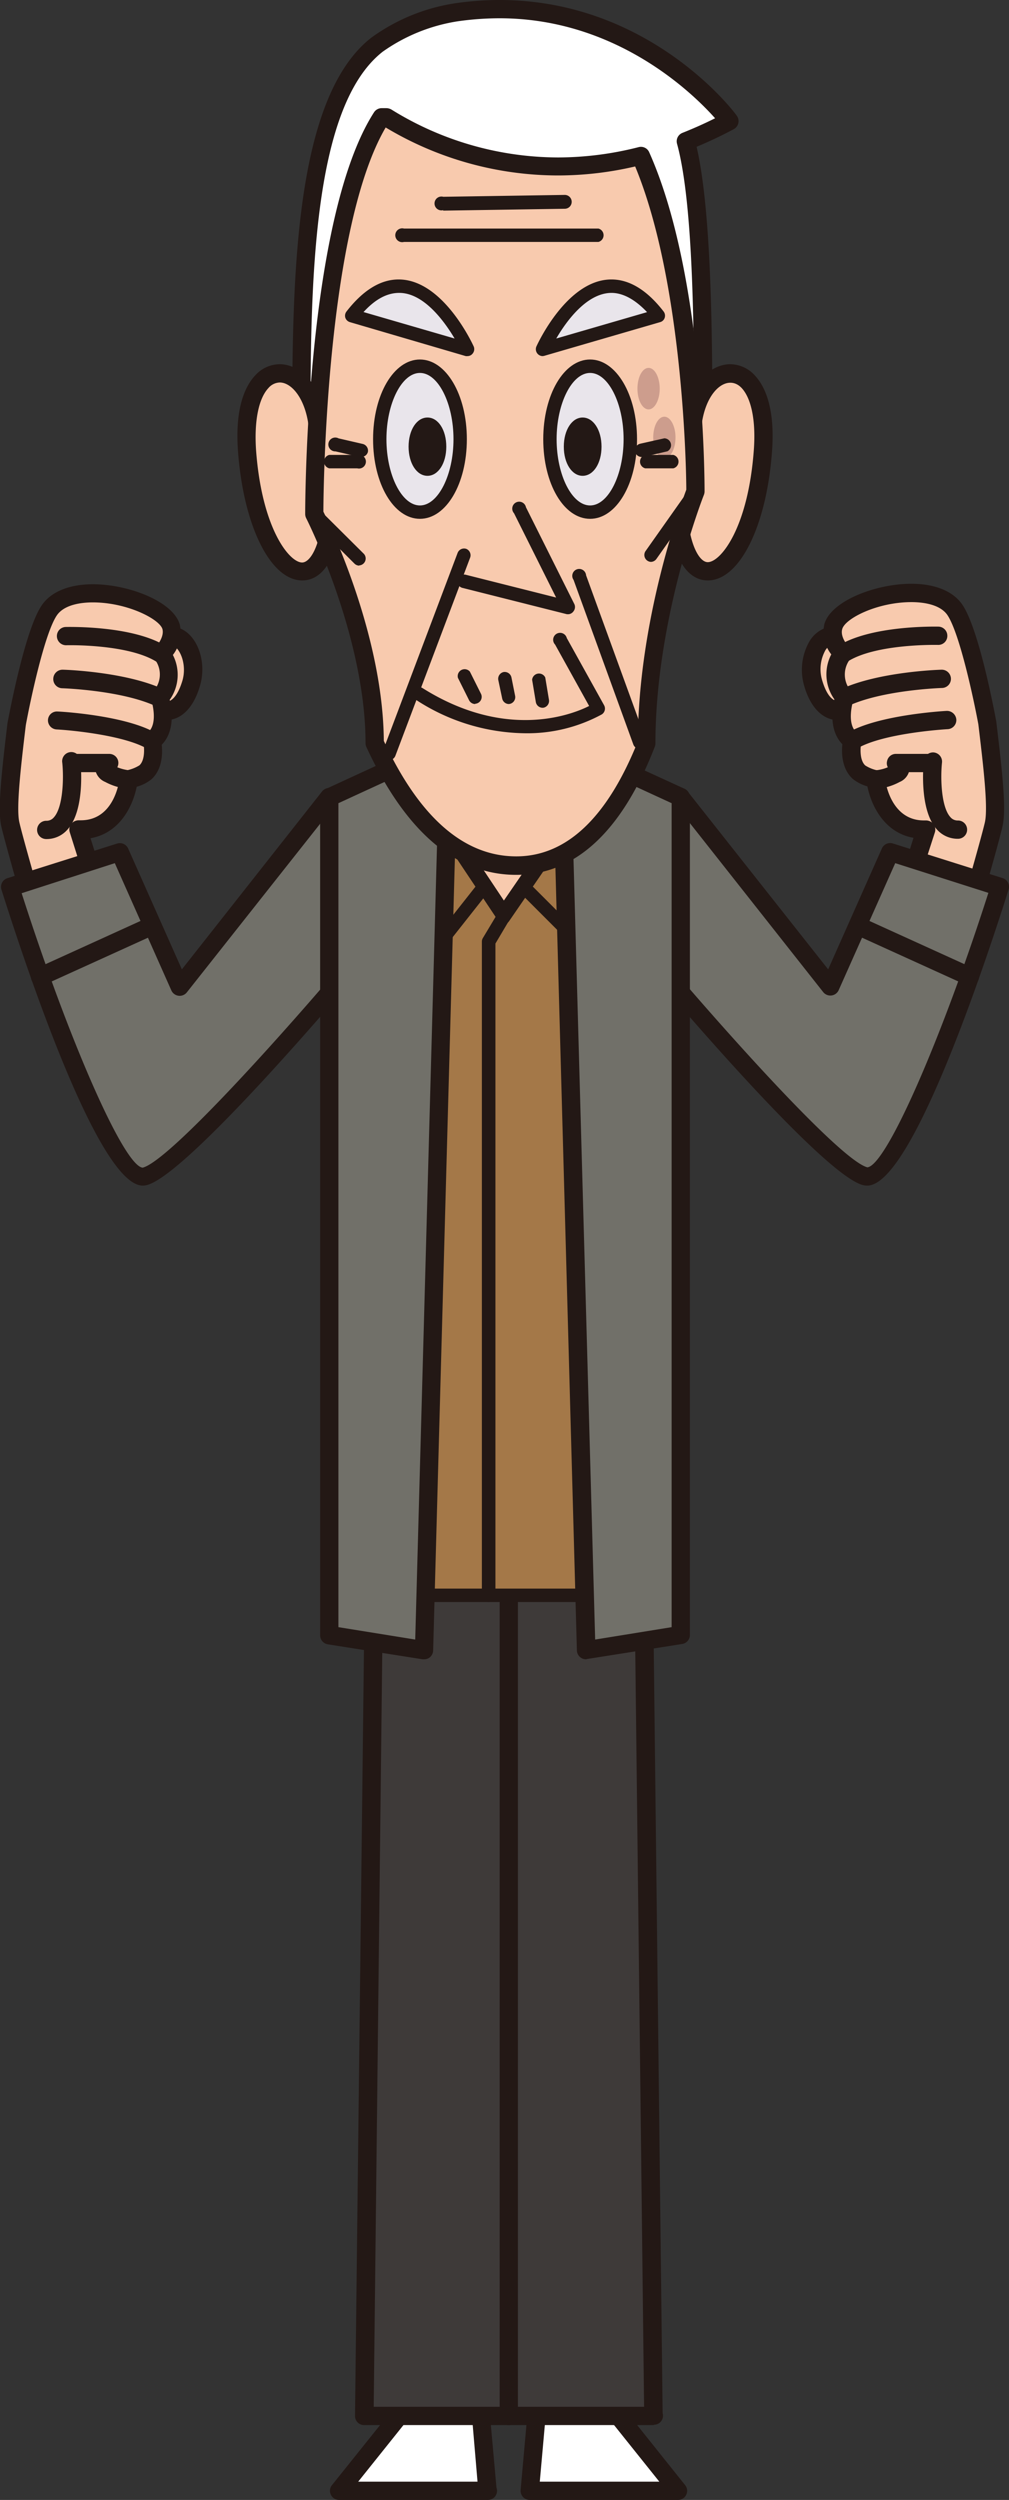 <svg xmlns="http://www.w3.org/2000/svg" viewBox="0 0 145.8 361.05"><rect x="0" y="0" width="145.8" height="361.05" fill="#333333" stroke="none"/><defs><style>.cls-1{fill:#f8caae;}.cls-2{fill:#231815;}.cls-3{fill:#717069;}.cls-4{fill:#fff;}.cls-5{fill:#3e3a39;}.cls-6{fill:#a47848;}.cls-7{fill:#e9e5eb;}.cls-8{fill:#cd9d8d;}</style></defs><g id="レイヤー_2" data-name="レイヤー 2"><g id="レイヤー_1-2" data-name="レイヤー 1"><path class="cls-1" d="M119.79,91.86c1.93-.56,3.18,1.51,4,4.41s0,5.71-2,6.27-3.53-1.05-4.37-4S117.85,92.42,119.79,91.86Z"/><path class="cls-2" d="M121.08,104c-2.18,0-4-1.83-4.89-5a8.25,8.25,0,0,1,.61-6.07,4.53,4.53,0,0,1,2.63-2.3,3.68,3.68,0,0,1,1-.14c3.09,0,4.28,4.1,4.67,5.45a7.83,7.83,0,0,1-.4,5.83,4.17,4.17,0,0,1-2.48,2.08A4.33,4.33,0,0,1,121.08,104Zm-.67-10.88a.81.81,0,0,0-.25,0,2,2,0,0,0-1,1,5.6,5.6,0,0,0-.38,4.06c.63,2.18,1.6,3.38,2.74,3a1.65,1.65,0,0,0,.9-.81,5.28,5.28,0,0,0,.17-3.82C121.78,94,120.94,93.09,120.41,93.09Z"/><path class="cls-1" d="M121.73,94.46s-1.88-1.91-1.32-3.94c1.1-3.94,14.29-7.37,17.61-2.37,2.32,3.5,4.66,16.31,4.66,16.31.78,6.48,1.44,12.25.92,14.58s-3.52,12.74-3.52,12.74l-9.16-2.9,2.85-9.06c-6.47.26-7.25-7.25-7.25-7.25a6.54,6.54,0,0,1-2.41-1c-1.65-1.49-1-4.54-1-4.54-2.6-1.84-1.12-6.24-1.12-6.24A5,5,0,0,1,121.73,94.46Z"/><path class="cls-2" d="M140.08,133.1a1.34,1.34,0,0,1-.4-.06l-9.16-2.9a1.33,1.33,0,0,1-.86-1.66L132,121c-4.24-.74-6.12-4.7-6.66-7.43a6,6,0,0,1-2.12-1.08c-1.6-1.46-1.63-3.77-1.5-5-1.93-2-1.48-5.1-1.15-6.49a6.23,6.23,0,0,1-.45-6.49,5.28,5.28,0,0,1-1-4.37c.93-3.34,7.4-5.83,12.56-5.83,3.46,0,6.1,1.09,7.42,3.08,2.4,3.62,4.61,15.47,4.86,16.81.91,7.56,1.46,12.65.91,15.1s-3.42,12.39-3.55,12.82a1.3,1.3,0,0,1-.64.79A1.27,1.27,0,0,1,140.08,133.1ZM132.57,128l6.61,2.09c.82-2.86,2.74-9.58,3.14-11.35.49-2.19-.28-8.54-.95-14.14-.63-3.41-2.67-13.05-4.45-15.74-1.1-1.65-3.74-1.9-5.22-1.9-4.93,0-9.59,2.36-10,3.9-.35,1.23,1,2.63,1,2.65a1.31,1.31,0,0,1,.08,1.76,3.64,3.64,0,0,0,.29,4.65,1.32,1.32,0,0,1,.22,1.24s-1.1,3.52.63,4.74a1.29,1.29,0,0,1,.53,1.36c-.12.6-.29,2.5.58,3.29a5.24,5.24,0,0,0,1.86.73,1.31,1.31,0,0,1,1,1.13c0,.25.72,6.08,5.61,6.08h.28a1.39,1.39,0,0,1,1.1.52,1.32,1.32,0,0,1,.21,1.2Z"/><path class="cls-2" d="M121.73,95.78a1.32,1.32,0,0,1-.71-2.44c4.81-3.07,14.2-2.84,14.59-2.84a1.32,1.32,0,0,1,1.28,1.36,1.3,1.3,0,0,1-1.35,1.28c-.1,0-9-.21-13.1,2.43A1.31,1.31,0,0,1,121.73,95.78Z"/><path class="cls-2" d="M122,102.08a1.32,1.32,0,0,1-.56-2.51c5.46-2.56,14.23-2.84,14.6-2.85A1.33,1.33,0,0,1,137.41,98a1.32,1.32,0,0,1-1.28,1.36c-.09,0-8.6.28-13.56,2.6A1.38,1.38,0,0,1,122,102.08Z"/><path class="cls-2" d="M123.14,108.32a1.33,1.33,0,0,1-.69-2.46c4.39-2.62,13.94-3.17,14.35-3.19a1.36,1.36,0,0,1,1.39,1.25,1.32,1.32,0,0,1-1.25,1.39c-.09,0-9.31.53-13.13,2.82A1.36,1.36,0,0,1,123.14,108.32Z"/><path class="cls-2" d="M126.52,113.89a1.32,1.32,0,0,1,0-2.64,5.92,5.92,0,0,0,1.77-.44,1.2,1.2,0,0,1-.11-.87,1.29,1.29,0,0,1,1.23-1.06h4.92a1.32,1.32,0,0,1,0,2.64h-3a2.35,2.35,0,0,1-1.34,1.42,8.61,8.61,0,0,1-3.4,1Z"/><path class="cls-2" d="M138.43,121.14a4,4,0,0,1-3.07-1.37c-2.54-2.82-1.94-9.21-1.87-9.93a1.35,1.35,0,0,1,1.45-1.17,1.33,1.33,0,0,1,1.18,1.45c-.24,2.27-.12,6.42,1.2,7.88a1.37,1.37,0,0,0,1.11.5,1.32,1.32,0,0,1,0,2.64Z"/><path class="cls-1" d="M25.32,91.9c-1.93-.56-3.17,1.51-4,4.41s0,5.71,2,6.27,3.52-1,4.37-4S27.26,92.47,25.32,91.9Z"/><path class="cls-2" d="M24,104h0a3.94,3.94,0,0,1-1.12-.16A4.48,4.48,0,0,1,20,100.72a8.37,8.37,0,0,1,0-4.78c.4-1.35,1.59-5.45,4.68-5.45a3.38,3.38,0,0,1,1,.15c2.73.79,4.27,4.78,3.23,8.36C28,102.19,26.21,104,24,104Zm.68-10.88c-.54,0-1.38.93-2.14,3.55a5.73,5.73,0,0,0-.06,3.25,2,2,0,0,0,1.13,1.38c1.13.33,2.11-.87,2.75-3,.69-2.37-.38-4.78-1.44-5.09A.71.71,0,0,0,24.71,93.13Z"/><path class="cls-1" d="M23.38,94.5s1.88-1.9,1.32-3.93c-1.1-3.95-14.29-7.38-17.61-2.37-2.32,3.49-4.66,16.31-4.66,16.31C1.65,111,1,116.76,1.5,119.09S5,131.82,5,131.82l9.16-2.9-2.85-9.06c6.48.26,7.25-7.25,7.25-7.25a6.49,6.49,0,0,0,2.41-1c1.65-1.5,1-4.55,1-4.55,2.6-1.83,1.12-6.24,1.12-6.24A5,5,0,0,0,23.38,94.5Z"/><path class="cls-2" d="M5,133.14a1.29,1.29,0,0,1-1.26-.95c-.13-.42-3-10.47-3.55-12.82s0-7.53.9-15C1.38,102.93,3.59,91.08,6,87.47c1.32-2,4-3.09,7.42-3.09,5.16,0,11.63,2.49,12.56,5.83a5.34,5.34,0,0,1-1,4.38,6.24,6.24,0,0,1-.46,6.48c.33,1.39.79,4.52-1.15,6.49.13,1.24.11,3.55-1.5,5a6,6,0,0,1-2.12,1.07c-.54,2.73-2.41,6.69-6.67,7.43l2.35,7.46a1.32,1.32,0,0,1-.86,1.65l-9.16,2.9A1.34,1.34,0,0,1,5,133.14ZM13.41,87c-1.48,0-4.12.25-5.22,1.91-1.78,2.68-3.82,12.33-4.46,15.82-.66,5.52-1.42,11.87-.94,14,.4,1.78,2.32,8.5,3.14,11.36l6.61-2.1-2.46-7.8a1.32,1.32,0,0,1,.21-1.2,1.41,1.41,0,0,1,1.1-.52h.28c4.93,0,5.58-5.82,5.61-6.07a1.3,1.3,0,0,1,1-1.14,5.54,5.54,0,0,0,1.87-.73c.86-.79.69-2.69.57-3.29a1.32,1.32,0,0,1,.53-1.36c1.73-1.22.64-4.7.63-4.74a1.32,1.32,0,0,1,.22-1.24,3.61,3.61,0,0,0,.29-4.64,1.33,1.33,0,0,1,.08-1.77s1.33-1.41,1-2.65C23,89.38,18.34,87,13.41,87Z"/><path class="cls-2" d="M23.38,95.82a1.33,1.33,0,0,1-.71-.21c-4.13-2.64-13-2.43-13.09-2.42A1.33,1.33,0,0,1,8.22,91.9,1.31,1.31,0,0,1,9.5,90.55c.4,0,9.78-.24,14.59,2.84a1.31,1.31,0,0,1,.4,1.82A1.33,1.33,0,0,1,23.38,95.82Z"/><path class="cls-2" d="M23.1,102.12a1.38,1.38,0,0,1-.56-.12c-5-2.32-13.47-2.6-13.56-2.6A1.32,1.32,0,0,1,7.7,98a1.34,1.34,0,0,1,1.36-1.28c.37,0,9.14.3,14.6,2.85a1.32,1.32,0,0,1-.56,2.51Z"/><path class="cls-2" d="M22,108.36a1.27,1.27,0,0,1-.68-.19c-3.18-1.9-10.55-2.68-13.12-2.82A1.32,1.32,0,0,1,6.93,104a1.29,1.29,0,0,1,1.39-1.24c.4,0,10,.56,14.33,3.19a1.32,1.32,0,0,1-.67,2.45Z"/><path class="cls-2" d="M18.59,113.93h0a8.62,8.62,0,0,1-3.39-1,2.37,2.37,0,0,1-1.34-1.41h-3a1.32,1.32,0,0,1,0-2.64h4.92a1.31,1.31,0,0,1,1.17,1.93,6.58,6.58,0,0,0,1.72.44,1.32,1.32,0,0,1-.05,2.63Z"/><path class="cls-3" d="M1.47,128.09l15.85-5L26,142.5l21.62-27.38,5,22.34s-25.94,31-31.7,32.42S1.47,128.09,1.47,128.09Z"/><path class="cls-2" d="M20.63,171.23c-6.22,0-16.35-29.89-20.42-42.74a1.32,1.32,0,0,1,.86-1.66l15.85-5a1.32,1.32,0,0,1,1.6.72L26.28,140,46.54,114.3a1.33,1.33,0,0,1,1.33-.47,1.34,1.34,0,0,1,1,1l5,22.34a1.32,1.32,0,0,1-.28,1.13c-2.68,3.21-26.39,31.36-32.39,32.86A2.48,2.48,0,0,1,20.63,171.23ZM3.13,129c6.86,21.41,14.79,39.42,17.49,39.64,3.88-1,20.6-19.62,30.57-31.48l-4.29-19L27,143.32a1.32,1.32,0,0,1-2.24-.28l-8.17-18.38Z"/><path class="cls-2" d="M5.79,142.38a1.32,1.32,0,0,1-.55-2.52l15.85-7.21a1.32,1.32,0,0,1,1.1,2.41l-15.85,7.2A1.37,1.37,0,0,1,5.79,142.38Z"/><path class="cls-3" d="M144.48,128.09l-15.85-5L120,142.5,98.37,115.12l-5,22.34s25.94,31,31.7,32.42S144.48,128.09,144.48,128.09Z"/><path class="cls-2" d="M125.32,171.23h0a2.48,2.48,0,0,1-.61-.07c-6-1.5-29.71-29.65-32.39-32.86a1.29,1.29,0,0,1-.28-1.13l5-22.34a1.34,1.34,0,0,1,1-1,1.31,1.31,0,0,1,1.32.47L119.67,140l7.76-17.46a1.31,1.31,0,0,1,1.6-.72l15.85,5a1.32,1.32,0,0,1,.86,1.66C141.67,141.34,131.53,171.23,125.32,171.23ZM94.76,137.11c10,11.86,26.69,30.46,30.57,31.48,2.7-.22,10.63-18.23,17.49-39.64l-13.46-4.29L121.19,143a1.32,1.32,0,0,1-2.24.28l-19.9-25.21Z"/><path class="cls-2" d="M140.16,142.38a1.33,1.33,0,0,1-.55-.12l-15.85-7.2a1.32,1.32,0,0,1,1.09-2.41l15.85,7.21a1.32,1.32,0,0,1-.54,2.52Z"/><polygon class="cls-4" points="69.19 345.32 70.49 359.73 49.02 359.73 60.55 345.32 69.19 345.32"/><path class="cls-2" d="M70.53,361.05H49a1.31,1.31,0,0,1-1.19-.75,1.3,1.3,0,0,1,.16-1.39L59.52,344.5a1.33,1.33,0,0,1,1-.5h8.64a1.32,1.32,0,0,1,1.32,1.2l1.26,14.09a1.31,1.31,0,0,1-1.24,1.76Zm-18.77-2.64H69L68,346.64H61.18Z"/><polygon class="cls-5" points="54.06 225.54 52.62 348.92 73.52 348.92 73.52 225.54 54.06 225.54"/><path class="cls-2" d="M73.52,350.24H52.62a1.31,1.31,0,0,1-1.32-1.33l1.44-123.38a1.32,1.32,0,0,1,1.32-1.31H73.52a1.33,1.33,0,0,1,1.32,1.32V348.92A1.33,1.33,0,0,1,73.52,350.24ZM54,347.6H72.2V226.86H55.37Z"/><polygon class="cls-4" points="77.84 345.32 76.54 359.73 98.01 359.73 86.48 345.32 77.84 345.32"/><path class="cls-2" d="M98,361.05H76.54a1.32,1.32,0,0,1-1.31-1.44l1.29-14.41a1.33,1.33,0,0,1,1.32-1.2h8.64a1.35,1.35,0,0,1,1,.5L99,358.91a1.3,1.3,0,0,1,.16,1.39A1.31,1.31,0,0,1,98,361.05Zm-20-2.64H95.27l-9.42-11.77h-6.8Z"/><polygon class="cls-5" points="92.97 225.54 94.41 348.92 73.52 348.92 73.52 225.54 92.97 225.54"/><path class="cls-2" d="M94.45,350.24H73.52a1.32,1.32,0,0,1-1.32-1.32V225.54a1.32,1.32,0,0,1,1.32-1.32H93a1.32,1.32,0,0,1,1.32,1.31l1.43,123a1.3,1.3,0,0,1-1.27,1.66ZM74.84,347.6H93.07L91.66,226.86H74.84Z"/><polygon class="cls-1" points="86.29 112.78 72.8 107.2 59.62 112.65 72.8 132.41 86.29 112.78"/><path class="cls-2" d="M72.79,133.73h0a1.31,1.31,0,0,1-1.08-.58L58.52,113.38a1.29,1.29,0,0,1-.16-1.11,1.31,1.31,0,0,1,.75-.84L72.29,106a1.27,1.27,0,0,1,1,0l13.5,5.58a1.32,1.32,0,0,1,.58,2l-13.5,19.63A1.3,1.3,0,0,1,72.79,133.73ZM61.61,113.25l11.2,16.81,11.47-16.68L72.8,108.63Z"/><polygon class="cls-6" points="72.8 132.41 59.62 112.65 51.9 115.84 51.9 230.4 93.69 230.4 93.69 115.84 86.29 112.78 72.8 132.41"/><path class="cls-2" d="M93.69,231.37H51.9a1,1,0,0,1-1-1V115.84a1,1,0,0,1,.6-.89l7.72-3.19a1,1,0,0,1,1.17.35l12.39,18.58L85.5,112.23a1,1,0,0,1,1.17-.34L94.06,115a1,1,0,0,1,.6.89V230.4A1,1,0,0,1,93.69,231.37Zm-40.82-1.94H92.72V116.49L86.65,114,73.59,133c-.18.27-.5.52-.8.42A1,1,0,0,1,72,133l-12.74-19.1-6.38,2.64Z"/><path class="cls-2" d="M70.63,231.37a1,1,0,0,1-1-1V136a1,1,0,0,1,.13-.5l2.16-3.6a1,1,0,1,1,1.67,1l-2,3.37V230.4A1,1,0,0,1,70.63,231.37Z"/><path class="cls-2" d="M87.92,141.31a1,1,0,0,1-.68-.29L75.71,129.49a1,1,0,0,1,0-1.36,1,1,0,0,1,1.37,0l11.53,11.53a1,1,0,0,1-.69,1.65Z"/><path class="cls-2" d="M59.1,142.75a.93.93,0,0,1-.59-.21,1,1,0,0,1-.16-1.36l10.8-13.69a1,1,0,1,1,1.52,1.2L59.86,142.38A1,1,0,0,1,59.1,142.75Z"/><polygon class="cls-3" points="64.87 107.2 47.58 115.12 47.58 236.16 61.27 238.32 64.87 107.2"/><path class="cls-2" d="M61.27,239.64h-.21l-13.69-2.16a1.32,1.32,0,0,1-1.11-1.31v-121a1.33,1.33,0,0,1,.77-1.2L64.32,106a1.3,1.3,0,0,1,1.28.1,1.32,1.32,0,0,1,.59,1.13l-3.6,131.13a1.36,1.36,0,0,1-.48,1A1.31,1.31,0,0,1,61.27,239.64ZM48.9,235,60,236.79l3.5-127.51L48.9,116Z"/><polygon class="cls-3" points="81.08 107.2 98.37 115.12 98.37 236.16 84.68 238.32 81.08 107.2"/><path class="cls-2" d="M84.68,239.64a1.31,1.31,0,0,1-.84-.3,1.33,1.33,0,0,1-.48-1l-3.6-131.13A1.32,1.32,0,0,1,81.63,106l17.29,7.92a1.33,1.33,0,0,1,.77,1.2v121a1.32,1.32,0,0,1-1.12,1.31l-13.68,2.16ZM82.46,109.28,86,236.79,97.05,235V116Z"/><path class="cls-4" d="M105.4,17.5S91-1.83,66.05,1.77A26.45,26.45,0,0,0,54.49,6.43c-11.09,8.67-11,36.07-11,57.81h58.08c0-13.42,0-34.35-2.52-43.83A60.36,60.36,0,0,0,105.4,17.5Z"/><path class="cls-2" d="M101.62,65.56H43.54a1.33,1.33,0,0,1-1.32-1.32v-.81c0-21.86,0-49.08,11.45-58A27.66,27.66,0,0,1,65.86.46,43.89,43.89,0,0,1,72.19,0C93.75,0,106,16,106.46,16.71a1.32,1.32,0,0,1,.23,1.07,1.33,1.33,0,0,1-.67.88c-1.76.94-3.52,1.77-5.36,2.54,2.28,9.89,2.28,29.29,2.28,42.29v.75A1.32,1.32,0,0,1,101.62,65.56ZM44.86,62.92H100.3c0-13.38,0-33.16-2.47-42.16a1.31,1.31,0,0,1,.78-1.57c1.63-.65,3.18-1.34,4.72-2.11C100.06,13.41,89,2.64,72.19,2.64a43,43,0,0,0-6,.43A25.51,25.51,0,0,0,55.31,7.46C44.94,15.57,44.86,41.72,44.86,62.92Z"/><path class="cls-1" d="M100,62.08,98.09,75.31C99.71,88.56,109,82.6,110.25,65.05,111.33,50.19,100.79,51.27,100,62.08Z"/><path class="cls-2" d="M102.27,83.83h0c-1.66,0-4.6-1.08-5.49-8.35a1.36,1.36,0,0,1,0-.35l1.89-13.24c.45-6.07,3.79-9.29,6.86-9.29a4.87,4.87,0,0,1,3.57,1.65c1.37,1.48,2.92,4.57,2.46,10.89C110.78,76,106.87,83.83,102.27,83.83Zm-2.84-8.5c.52,4,1.8,5.86,2.84,5.86,1.85,0,5.84-4.9,6.66-16.24.3-4.13-.34-7.37-1.75-8.9-2.05-2.19-5.45.39-5.88,6.12Z"/><path class="cls-1" d="M35.7,65.05C37,82.6,46.24,88.56,47.86,75.31L46,62.08C45.16,51.27,34.63,50.19,35.7,65.05Z"/><path class="cls-2" d="M43.68,83.83h0c-4.59,0-8.5-7.86-9.29-18.69-.46-6.32,1.08-9.41,2.46-10.89a4.81,4.81,0,0,1,3.57-1.65c3.06,0,6.41,3.22,6.87,9.38l1.88,13.15a1,1,0,0,1,0,.35C48.28,82.75,45.35,83.83,43.68,83.83ZM40.42,55.24a2.25,2.25,0,0,0-1.64.81C37.36,57.58,36.72,60.82,37,65c.83,11.34,4.81,16.24,6.66,16.24,1,0,2.33-1.81,2.85-5.86L44.67,62.26C44.33,57.84,42.25,55.24,40.42,55.24Z"/><path class="cls-1" d="M55.86,16.94h-.71c-9.73,15.13-9.73,57.28-9.73,57.28s8.72,17.12,8.72,33.1C58.6,117,65.14,125,74.6,125c9.1,0,15-7.91,18.89-17.68,0-18.52,7.05-36.36,7.05-36.36s0-30.61-7.94-48.47A47,47,0,0,1,55.86,16.94Z"/><path class="cls-2" d="M74.6,126.35c-8.72,0-16-6.21-21.66-18.47a1.3,1.3,0,0,1-.12-.55c0-15.49-8.49-32.33-8.58-32.5a1.36,1.36,0,0,1-.14-.6c0-1.73.11-42.71,9.94-58a1.32,1.32,0,0,1,1.08-.61h.72a1.5,1.5,0,0,1,.72.2,45.85,45.85,0,0,0,24.1,6.92,47.37,47.37,0,0,0,11.62-1.49,1.3,1.3,0,0,1,1.53.74c8,17.9,8,47.74,8,49a1.38,1.38,0,0,1-.1.49c-.07.17-7,17.83-7,35.87a1.37,1.37,0,0,1-.09.49C89.86,120.12,83.09,126.35,74.6,126.35ZM55.46,107c5.16,11.07,11.6,16.68,19.14,16.68,7.25,0,13.16-5.59,17.57-16.61.06-17.52,6.17-34.08,7-36.35,0-2.86-.46-30-7.39-46.68a49.07,49.07,0,0,1-11.17,1.3,48.48,48.48,0,0,1-24.88-6.93c-8.52,14.55-9,51.71-9,55.49C47.92,76.32,55.36,92,55.46,107Z"/><path class="cls-2" d="M82.16,88.71l-.23,0L66.8,84.9a1,1,0,0,1-.7-1.17A1,1,0,0,1,67.27,83L80.36,86.3,74.28,74.13A1,1,0,1,1,76,73.26l7,14a1,1,0,0,1-.11,1A1,1,0,0,1,82.16,88.71Z"/><path class="cls-2" d="M56.23,109.79a1.07,1.07,0,0,1-.35-.06,1,1,0,0,1-.56-1.25L66.13,79.84a1,1,0,0,1,1.25-.57,1,1,0,0,1,.56,1.25L57.13,109.16A1,1,0,0,1,56.23,109.79Z"/><path class="cls-2" d="M94.05,81.15a1,1,0,0,1-.79-1.53l6.49-9.19a1,1,0,0,1,1.34-.23,1,1,0,0,1,.24,1.35l-6.49,9.19A1,1,0,0,1,94.05,81.15Z"/><path class="cls-2" d="M51.9,81.69a1,1,0,0,1-.68-.29l-6.49-6.48a1,1,0,0,1,0-1.37,1,1,0,0,1,1.37,0L52.59,80a1,1,0,0,1-.69,1.66Z"/><path class="cls-2" d="M92.43,108.17a1,1,0,0,1-.91-.64L82.88,83.75a1,1,0,1,1,1.81-.66l8.65,23.78a1,1,0,0,1-.58,1.24A1,1,0,0,1,92.43,108.17Z"/><path class="cls-2" d="M75.85,105.9A29.39,29.39,0,0,1,60,101a1,1,0,0,1-.3-1.33,1,1,0,0,1,1.33-.31c11.86,7.47,21.33,4,24.1,2.6l-4.92-8.87a1,1,0,1,1,1.69-.94l5.4,9.72a1,1,0,0,1-.33,1.3A22.53,22.53,0,0,1,75.85,105.9Z"/><path class="cls-2" d="M68.66,101.68a1,1,0,0,1-.87-.53L66.17,97.9A1,1,0,0,1,67.9,97l1.62,3.24a1,1,0,0,1-.86,1.4Z"/><path class="cls-2" d="M73.51,101.68a1,1,0,0,1-.94-.78L72,98.2a1,1,0,0,1,.76-1.14,1,1,0,0,1,1.14.76l.54,2.7a1,1,0,0,1-.77,1.14Z"/><path class="cls-2" d="M78.38,102.22a1,1,0,0,1-.95-.81l-.54-3.24a1,1,0,0,1,1.9-.32l.54,3.25a1,1,0,0,1-.79,1.11Z"/><path class="cls-7" d="M50.82,45.6l16.75,4.86S60,33.7,50.82,45.6Z"/><path class="cls-2" d="M67.57,51.43a1.26,1.26,0,0,1-.27,0L50.55,46.52a1,1,0,0,1-.65-.63,1,1,0,0,1,.16-.89c2.38-3.07,4.91-4.64,7.54-4.64,6.4,0,10.68,9.3,10.86,9.7a1,1,0,0,1-.16,1A.94.94,0,0,1,67.57,51.43Zm-15-6.35,13.12,3.81c-1.5-2.53-4.47-6.59-8-6.59C55.91,42.3,54.21,43.23,52.52,45.08Z"/><path class="cls-7" d="M95.13,45.6,78.38,50.46S86,33.7,95.13,45.6Z"/><path class="cls-2" d="M78.38,51.43a1,1,0,0,1-.88-1.37c.18-.4,4.45-9.7,10.85-9.7,2.63,0,5.17,1.56,7.55,4.64a1,1,0,0,1,.15.89.94.94,0,0,1-.65.63L78.65,51.39A1.26,1.26,0,0,1,78.38,51.43Zm10-9.13c-3.57,0-6.53,4.06-8,6.59l13.12-3.81C91.75,43.23,90,42.3,88.35,42.3Z"/><path class="cls-7" d="M66.49,63.43c0,5.82-2.6,10.53-5.81,10.53s-5.8-4.71-5.8-10.53,2.59-10.54,5.8-10.54S66.49,57.61,66.49,63.43Z"/><path class="cls-2" d="M60.68,74.93c-3.79,0-6.77-5.05-6.77-11.5s3-11.51,6.77-11.51S67.46,57,67.46,63.43,64.48,74.93,60.68,74.93Zm0-21.07c-2.62,0-4.84,4.38-4.84,9.57S58.06,73,60.68,73s4.85-4.39,4.85-9.57S63.31,53.86,60.68,53.86Z"/><path class="cls-2" d="M61.77,61.27c-1,0-1.76,1.45-1.76,3.24s.78,3.24,1.76,3.24,1.75-1.45,1.75-3.24S62.73,61.27,61.77,61.27Z"/><path class="cls-2" d="M61.77,68.72c-1.56,0-2.73-1.81-2.73-4.21s1.17-4.21,2.73-4.21,2.72,1.81,2.72,4.21S63.32,68.72,61.77,68.72Zm0-6.49c-.16,0-.79.76-.79,2.28s.63,2.27.79,2.27.78-.83.78-2.27S61.93,62.25,61.77,62.23Z"/><path class="cls-7" d="M79.46,63.43c0,5.82,2.6,10.53,5.81,10.53s5.81-4.71,5.81-10.53-2.6-10.54-5.81-10.54S79.46,57.61,79.46,63.43Z"/><path class="cls-2" d="M85.27,74.93c-3.8,0-6.77-5.05-6.77-11.5s3-11.51,6.77-11.51S92.05,57,92.05,63.43,89.07,74.93,85.27,74.93Zm0-21.07c-2.62,0-4.84,4.38-4.84,9.57S82.65,73,85.27,73s4.84-4.39,4.84-9.57S87.89,53.86,85.27,53.86Z"/><path class="cls-2" d="M84.19,61.27c1,0,1.76,1.45,1.76,3.24s-.79,3.24-1.76,3.24-1.75-1.45-1.75-3.24S83.22,61.27,84.19,61.27Z"/><path class="cls-2" d="M84.19,68.72c-1.55,0-2.72-1.81-2.72-4.21s1.17-4.21,2.72-4.21,2.73,1.81,2.73,4.21S85.75,68.72,84.19,68.72Zm0-6.49c-.15,0-.79.76-.79,2.28s.64,2.27.79,2.27S85,66,85,64.51,84.34,62.23,84.19,62.23Z"/><path class="cls-8" d="M95.33,56.13c0-1.64-.72-3-1.61-3s-1.61,1.33-1.61,3,.73,3,1.61,3S95.33,57.77,95.33,56.13Z"/><path class="cls-8" d="M96,60.18c-.89,0-1.61,1.34-1.61,3s.72,3,1.61,3,1.61-1.33,1.61-3S96.87,60.18,96,60.18Z"/><path class="cls-2" d="M92.7,66a1,1,0,0,1-.94-.75,1,1,0,0,1,.72-1.16L96,63.3a1,1,0,0,1,.44,1.88L92.92,66A.83.83,0,0,1,92.7,66Z"/><path class="cls-2" d="M97.29,67.64H93.24a1,1,0,0,1,0-1.94h4.05a1,1,0,0,1,0,1.94Z"/><path class="cls-2" d="M52.17,66A.76.76,0,0,1,52,66l-3.52-.81a1,1,0,1,1,.44-1.88l3.51.81a1,1,0,0,1,.73,1.16A1,1,0,0,1,52.17,66Z"/><path class="cls-2" d="M51.63,67.64H47.58a1,1,0,0,1,0-1.94h4.05a1,1,0,1,1,0,1.94Z"/><path class="cls-2" d="M86.48,34.94H58.38a1,1,0,1,1,0-1.93h28.1a1,1,0,0,1,0,1.93Z"/><path class="cls-2" d="M64.05,30.35a1,1,0,1,1,0-1.93l17.56-.27a1,1,0,0,1,1,1,1,1,0,0,1-1,1l-17.57.27Z"/><path class="cls-2" d="M6.68,121.18a1.32,1.32,0,0,1,0-2.64,1.37,1.37,0,0,0,1.11-.5c1.32-1.46,1.44-5.61,1.21-7.88a1.32,1.32,0,1,1,2.62-.27c.08.72.67,7.11-1.87,9.92A4,4,0,0,1,6.68,121.18Z"/></g></g></svg>